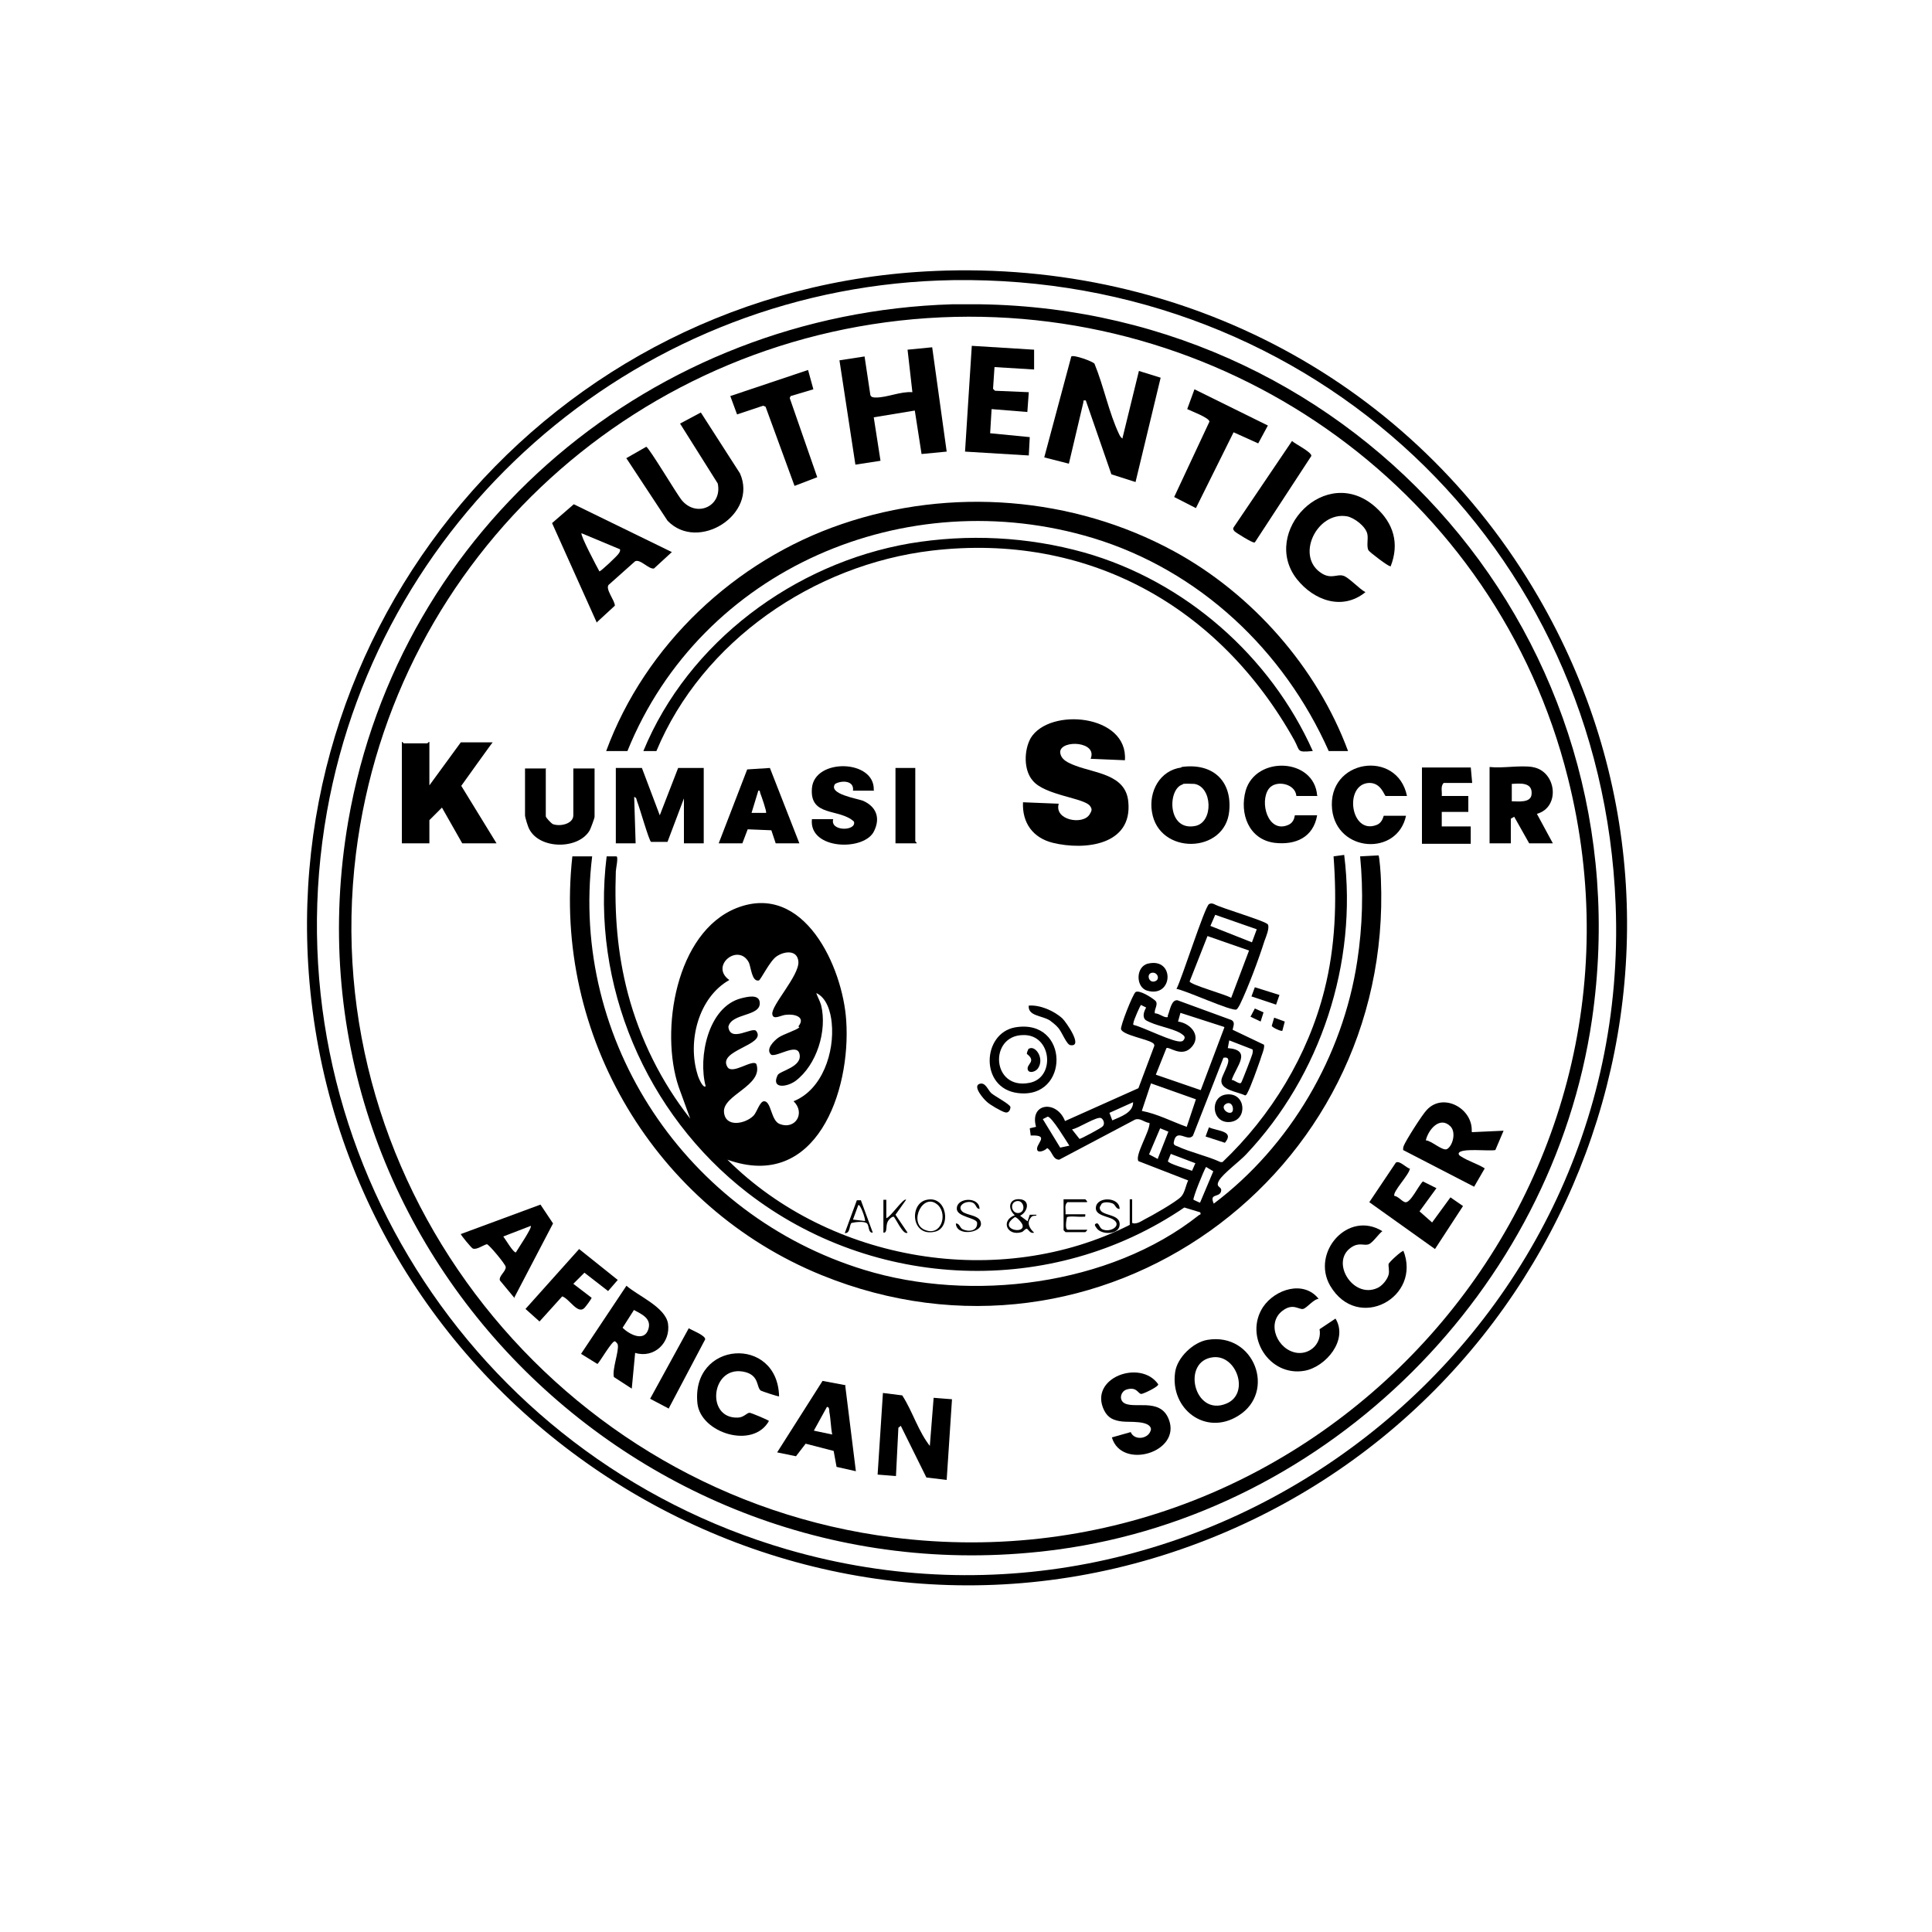 <?xml version="1.0" encoding="UTF-8"?>
<svg id="Layer_1" xmlns="http://www.w3.org/2000/svg" version="1.1" viewBox="0 0 400 400">
  <!-- Generator: Adobe Illustrator 29.8.1, SVG Export Plug-In . SVG Version: 2.1.1 Build 2)  -->
  <path d="M193.5,56.1c51.7-2.2,99.1,22.9,125,67.5,42.9,73.9,7.3,167.7-72.1,196.5-81.9,29.7-170.6-25.3-181.7-111-10.2-79,49.5-149.7,128.9-153ZM197.3,58c-63.9,1-118.4,47.2-129.6,110-12.1,68,29.6,133.7,95.3,152.8,87.2,25.3,175.1-43,171.5-133.5-2.9-74.3-62.8-130.4-137.2-129.3Z"/>
  <path d="M197.1,63h5.9c78.5,1.2,138,69.8,126.6,148.1-8.2,56-54.4,102.1-110.5,109.7-86.9,11.8-162-63.8-147-150.8,10.6-61.1,63.2-105.1,125-107ZM194.9,65.7c-62.1,2.8-113.5,49.2-121.2,111-8.6,69.4,42.3,132.9,111.1,141.6,88.6,11.2,161.7-70.4,139.8-157.3-14.7-58.6-69.4-98-129.7-95.3Z"/>
  <path d="M234.8,253.3c.8,0,1.4-.4,2.1-.8,1.6-.8,6.5-3.6,7.6-4.7.8-.8,1-2.4,1.5-3.4l-10.3-4c-.8-1.2,2.4-6.2,2.3-7.9-1.1-.1-1.9-1.1-3-.7l-15.7,8.3c-1.4,0-1.4-1.8-2.5-2.4-.4.5-1.7,1-2,.5-.7-1.2,2.9-3.3-1.4-3.1l-.2-1.5,1.3-.3c-1.4-5,4.3-5.6,6-1.2l15.2-6.8,3.3-8.8c0-.3-.2-.5-.4-.6-1.2-.8-6.1-1.6-6.5-2.8-.2-.6,2.4-7.2,3-7.7.8-.5,3.3,1.1,4,1.7.9.7-.2,1.8,0,2.7.8,0,1.6.7,2.3.8.6,0,.3,0,.4-.4.4-.9.7-3.3,2-3.1l11.2,4.1c.8.5.3,1.3.2,2l6.5,3.1c.2.7-.6,2.4-.8,3.2-.6,1.7-1.9,5.4-2.6,6.7-.1.2-.2.5-.5.6-1.6-.8-5.3-1.1-4.9-3.3.2-1.2,2.8-5,.4-4.5l-6.3,16.1c-1.1,1.5-3.5-1.8-4,1.5,0,.5.4.6.7.7,2.8,1.3,6.2,2,9,3.3h.4c10.1-9.6,17.7-22.1,21.1-35.6,2.3-9.1,2.6-18.3,1.9-27.7l2.2-.3c2.8,22.4-4.9,45.7-20.3,62-1.3,1.4-4.8,4-5.6,5.4-.9,1.6.7,1.1.4,2.3-.4,1.3-2.5.3-1.5,2.5,15.8-11.9,26.7-30.5,29.7-50.2,1.1-7.2,1.3-14.4.6-21.7l3.8-.2c.2.1.5,4.2.5,4.9,2.6,61.5-58.3,105.4-115.8,82-34.4-14-55.7-49.6-51.6-86.7h4.1c-4.7,38.4,19.7,74.4,56.3,85.6,22.1,6.8,50.9,3.3,69.3-11.3.2-.2.5,0,.3-.6l-3.3-1c-27.5,18.7-64.3,17.2-90.5-3.1-21-16.3-32.4-43-29.1-69.6h2c.5,0-.1,2.6-.1,3.1-.3,8.8.3,16.9,2.5,25.3,2.5,9.4,6.9,18.3,12.9,25.9l-2.4-6.6c-3.9-11.6-.6-32,12-37,14-5.5,22,12.3,22.7,23.3,1,14.6-6.2,35.4-24.6,28.8,21.3,21.2,56.3,27.1,83.3,13.5v-5.3h.5v4.9h0ZM165.3,212.5c1.6-2-.9-2.6-2.5-2.4-1,0-2.7,1.2-2.9-.1-.3-1.8,5.6-8,5.4-10.9-.2-2.5-2.9-2.2-4.5-1.1-1.4.9-3.3,4.9-3.7,5-1.5.3-1.6-2.9-2.1-3.8-2.2-4-8.1.8-4,3.7-6.4,3.6-8.7,12.7-6.6,19.5.1.5,1.1,3,1.7,2.5-1.6-6,.5-16.4,7.3-18.2,1.2-.3,3.8-1,3.9.9.2,2.9-5.9,2.1-6.5,5,.4,3.4,5.1-.2,5.8.9,2.1,2.9-8.1,3.9-6,7.4,1,1.7,5.2-1.7,6-.6,1.5,4.5-7.1,6.4-6.7,10,.3,3.2,4.4,2.4,6.1.7.7-.7,1.3-3,2.2-3,1.5,0,1.4,4,3.2,4.7,3.3,1.3,5.4-2.3,2.9-4.7,6-2.4,8.5-10.2,7.9-16.2-.2-2.2-1-5.2-3.2-6.2.3.9.7,1.5,1,2.5,1.3,5.3-.9,12.4-5.3,15.7-1.8,1.3-5.1,1.7-3.7-1.2.4-.9,5.3-1.7,4.5-4.5-.6-2.1-4.5.7-5.8.3-1.3-1.1.5-2.9,1.5-3.6s3.7-1.5,4.3-2.1h0ZM236.3,208c-.2,0-1.5,3.1-1.6,3.6,0,.3-.2.4,0,.6,1.9.4,8.5,3.8,9.9,3.4.3,0,.5-.3.6-.5.3-.6-.4-.9-.8-1.2-1.9-1.1-5.2-1.5-7.2-2.7-.8-.7-.3-1.9.1-2.6l-1.2-.6h0ZM253.4,212.6l-9-2.9-.5,1.8c2.8.4,5,3.2,2.6,5.5-2,1.9-4.5-.4-5,0l-2.2,5.5,9.3,3.2,4.9-13h0ZM259.4,217.3l-4.9-1.9-.3,1.6c5.1.4,1.8,3.7.8,6.6.5-.1,1.7,1.1,2,.5.2-.3,2.2-5.5,2.3-5.9,0-.3.2-.6,0-.8ZM247.6,227.6l-9.3-3.3-1.9,5.7c3.2.6,6.2,2.2,9.3,3.3l1.9-5.7h0ZM230.2,232c1.8-.8,4.4-1.6,4.4-3.8l-4.9,2.2.6,1.6h0ZM221.4,237.2c-.6-.9-3.7-6.1-4.5-6l-1,.5,3.6,5.9,1.9-.4ZM222,233.9l1.5,1.9c.3,0,4.6-2.3,4.8-2.6.5-.5.2-1.4-.3-1.7-.8-.5-4.9,2.2-6,2.3h0ZM239.7,239.9l2.2-5.6-1.7-.7-2.3,5.4,1.9,1h0ZM247.4,240.8l-5-1.9-.6,1.5c0,.5,4.2,1.7,5,2l.7-1.6h0ZM248.5,248.9l2.7-6.4-1.5-.9c-.5.8-2.8,6.5-2.6,6.8l1.3.6h0Z"/>
  <path d="M279.1,155.5h-4c-9.3-20.9-26.8-37.4-48.8-44.1-38.7-11.7-81.1,6.3-96.4,44.1h-4.4c8.1-22,26.7-39.5,48.8-47,22.5-7.7,47.9-5.7,68.7,5.6,16.2,8.8,29.7,24.1,36.1,41.4Z"/>
  <path d="M271.7,155.5c-3.3.3-2.5,0-3.7-2.2-15.5-27.8-42.8-43.1-75.1-39.3-24.4,2.9-47.5,18.7-57,41.5h-2.7c9.3-22.6,31.3-38.9,55.2-43,12-2,24.3-1.4,36.1,1.9,20.8,5.9,38.5,21.4,47.3,41.1h0Z"/>
  <path d="M232.9,157.4l-7.1-.3c1.5-3.6-6-4-6.3-1.5,0,1.7,1.8,2.4,3.1,2.9,4.1,1.6,10.5,1.8,11,7.5.9,9-9,10.1-15.6,8.5-4.1-1-6.4-4.1-6.2-8.4l7.4.3c-1,3.4,5,4.5,6.4,2.2.4-.7.6-1,.1-1.7-1.1-1.7-9.4-2.2-11.9-5.3-1.9-2.2-1.8-6.3-.4-8.8,3.9-6.4,20.2-4.9,19.5,4.6h0Z"/>
  <path d="M232.4,90.7l3.4-13.9,4.5,1.4-5.2,21.6-5-1.6-5.3-15.3c-.7,0-.4,0-.5.4-1,4.2-2,8.5-3,12.7l-5.1-1.3,5.6-20.9c.5-.4,4.4,1,4.8,1.5,1.9,4.6,3,10.2,5.1,14.6.2.4.4.8.8.9h0Z"/>
  <path d="M88.9,153.6v9l6.5-8.9h6.6c0-.1-6.5,9-6.5,9l7.3,11.9h-7.1l-4.2-7.4-2.6,2.6v4.8h-5.7v-21c.2,0,.3.3.4.3h4.9c0,0,.2-.3.4-.3h0Z"/>
  <path d="M193,71.9l3,21.6-5.2.5-1.4-9-8.5,1.4,1.4,9-5.2.8-3.3-21.6,5.2-.8,1.2,8c.2.5.7.5,1.2.5,2.3,0,5.1-1.3,7.5-1.1l-1-8.8,5.1-.5h0Z"/>
  <path d="M129.6,94.9l4.2-2.4c.6.2,6.2,9.6,7.3,11,3.1,3.8,8.5,1.3,7.5-3.4l-7.8-12.4,4.3-2.3,8.1,12.6c3.8,8.5-8.7,16.4-15,9.8l-8.5-12.9h0Z"/>
  <path d="M123.6,129l-9.3-20.7,4.5-3.9,20.3,9.9-3.7,3.4c-1.1.2-2.8-2-3.9-1.5l-5.5,4.9c-.7.9,1.3,3.2,1.3,4.3l-3.8,3.5h0ZM128.3,113.7l-7.9-3.3c-.3.4,3.2,7,3.7,7.9.3,0,3.7-3.2,4-3.7.2-.3.4-.6.2-1h0Z"/>
  <path d="M287.8,117.2c-.2.2-4.3-2.9-4.5-3.3-.4-.9,0-2.3-.2-3.3-.3-1.6-2.7-3.4-4.2-3.7-6.3-1.1-10.9,8.5-5.1,11.9,1.9,1.1,3.1,0,4.3.4,1,.2,3.4,2.8,4.6,3.4-4.8,3.9-10.7,1.7-14.2-2.7-7.6-9.7,6-24.1,16.3-14.9,3.7,3.3,5,7.5,3.1,12.3h0Z"/>
  <path d="M132.9,159l3.7,9.8,3.8-9.8h5.3v15.6h-4.1v-9.3l-3.4,9h-3.4c-.4-.1-2.4-7.2-2.9-8.4-.1-.3-.1-.8-.6-.9l.3,9.6h-4.1v-15.6h5.5,0Z"/>
  <polygon points="214.1 72.4 214.1 76.5 205.9 76 205.6 80.5 206 80.9 213 81.2 212.7 85.3 205.3 84.7 205 89.7 213.2 90.5 213 94.3 199.8 93.5 201.2 71.6 214.1 72.4"/>
  <path d="M192.5,299.5l.8-10.1,3.8.3-1.1,16.7-4.2-.5-5.3-10.7-.5.4-.5,10-3.8-.3,1.1-16.9,4,.5c2.2,3.4,3.3,7.5,5.9,10.7h0Z"/>
  <polygon points="167.3 76.6 168.4 80.6 163.7 82 163.5 82.4 169.2 98.8 164.5 100.6 158.5 84.2 158 84 152.6 85.8 151.2 82 167.3 76.6"/>
  <path d="M304.8,234.4l6.5-.3-1.7,4c-1.2.3-7.3-.5-7.6.7,0,.4.3.5.6.7,1.4.9,3.4,1.5,4.8,2.4l-2.2,3.8-14.7-7.6c0-.3,0-.5.1-.8.4-1.1,3.9-6.6,4.8-7.5,3.4-3.7,9.6-.3,9.3,4.5h0ZM300.3,233.2c-2.2-2.2-4.6.7-5.1,2.9,1.1,0,3.5,2.3,4.4,1.8,1.2-.7,1.9-3.5.7-4.7h0Z"/>
  <path d="M250,277.4c9.7-1.6,14.3,10.8,6.4,15.7-6.8,4.3-14.2-1.4-13.1-9,.4-3,3.7-6.2,6.7-6.7h0ZM251.2,281c-6.7.7-4,12.4,2.7,9.6,4.9-2,2.2-10.1-2.7-9.6Z"/>
  <path d="M245.8,84.7l1.5-4.1,15.2,7.5-2,3.7-5.1-2.3-7.8,15.7-4.5-2.3,7.3-15.6c0-.8-3.8-2.2-4.6-2.6h0Z"/>
  <path d="M317.2,158.8c5,.7,6,8.3,1,9.7l3.3,6.1h-4.9l-3.1-5.5-.7.4v5.1h-4.4v-15.8c2.8.3,6.2-.4,8.9,0ZM313,165.9c1.3,0,4,.4,4.1-1.5.2-2.5-2.4-2.2-4.1-2.1v3.6Z"/>
  <path d="M131.5,280.1l-.7,7.4-3.7-2.4c-.4-1.6,1.1-5.4.8-6.7,0-.2-.5-.7-.6-.7-.6-.1-3,4.1-3.6,4.7l-3.4-2.1,9.4-14.1c2.4,2.1,8,4.4,8.6,7.8.6,4-2.9,7.3-6.8,6.1h0ZM131.2,271.3l-2.3,3.6c1.3,1.3,4.4,3,5.3.4.8-2.3-1.3-3.2-3-4.1Z"/>
  <path d="M244.6,158.8c6.3-.9,10.5,2.7,9.9,9.1-.8,8.9-14.6,9.2-16,.2-.7-4.2,1.6-8.6,6.1-9.2ZM244.9,162.4c-3.2.8-3.3,9.8,2.6,8.6,3.8-.8,3.5-8.1-.2-8.7-.6,0-1.7-.1-2.4,0h0Z"/>
  <path d="M175,286.9l2.2,17.7-4-.9-.6-3.3-5.8-1.5-2,2.6-3.9-.8,9.4-14.8,4.8.9h0ZM172.3,297c-.3-1.5-.3-3.2-.6-4.7,0-.3,0-1.1-.5-1l-2.7,4.9,3.8.8h0Z"/>
  <path d="M106.4,268.6l-2.9-3.5c-.3-.9,1.3-1.9,1.2-2.8,0-.5-3.5-4.7-3.9-4.7-.8.2-2.1,1.2-2.9.9-.3-.1-2.5-2.8-2.5-3l16.5-6.1,2.6,3.9-8.1,15.5h0ZM104.2,256c.4.5,2.1,3.4,2.6,3.3.4-.7,3.4-5.1,3.1-5.5l-5.7,2.2h0Z"/>
  <path d="M181,163.7h-4.4c.3-2.1-2.3-2.2-3.7-1.4-1.5,2.1,4.5,3,5.8,3.5,2.7,1.2,3.6,3.5,2.3,6.2-1.9,4.3-13.6,4-12.9-2.4h4.4c-.7,2.6,4.9,2.5,4.3.5-3-2.8-9.2-.9-8.7-6.9.5-6.3,13.1-6,12.8.4h0Z"/>
  <path d="M148.8,174.6l5.9-15.3,4.7-.3,6.1,15.6h-4.9l-.9-2.7-4.9-.2-1.1,2.9h-4.9ZM158.6,168.3c.2-.2-1-3.6-1.2-4.1-.1-.3,0-.6-.4-.5l-1.4,4.6h3Z"/>
  <path d="M113,159v10c0,.3,1.1,1.4,1.4,1.6,1.5.6,4.3,0,4.3-1.8v-9.7h4.4v10c0,.3-.8,2.4-1,2.8-2.3,4-10.3,4-12.5-.2-.3-.5-.9-2.5-.9-2.9v-9.7h4.4,0Z"/>
  <path d="M161.3,289.1c-.1.1-3.7-1.1-3.8-1.2-.9-.7-.3-3-3.1-3.8-7.1-1.9-8.5,9.6-1.7,9.4,1.3,0,1.9-1,2.5-1,.3,0,3.9,1.5,4,1.7-3.3,5.9-14.1,2.5-14.8-3.6-1.4-13,16.6-14.2,16.9-1.5Z"/>
  <path d="M243.6,204.7c1.1-2.1,5.8-16.9,6.7-17.5.3-.2.7-.2,1.1,0,1.4.8,10.7,3.5,11.1,4.2.4.7-.4,2.6-.7,3.4-1.2,3.8-3.4,9.7-5.1,13.2-.2.3-.4.8-.7,1-.9.5-10.8-4.1-12.6-4.3h0ZM260.2,192.4l-8.6-3-1,2.3,8.6,3.4,1-2.7h0ZM258.6,196.8l-8.6-3-3.7,9.4c.2.7,7.5,2.7,8.6,3.4l3.7-9.8h0Z"/>
  <path d="M272.8,164.8h-4.4c-.2-2.6-4.3-3.4-5.7-1.5-2,2.7-.2,9.3,4,7.5,1.4-.6,1.3-2,1.4-2h4.6c-.8,4.6-4.5,6.2-8.8,5.7-5.4-.7-7.3-6.1-6-10.8,2.1-7.3,14.2-6.8,14.8,1h0Z"/>
  <path d="M291.4,164.8h-4.5c-.3,0-.9-2.8-3.5-2.7-5.2.3-3.8,10.8,1.6,8.7,1.3-.5,1.4-1.9,1.5-1.9h4.6c-1.8,8.4-14.3,7.6-15.3-1.3-1.1-10.4,13.5-12.6,15.5-2.8h0Z"/>
  <path d="M273.1,268.9c-1.1,0-2.5,1.9-3.3,2.1-.9.2-2.1-1.3-4.3.4-3.4,2.6-1,8.2,3.1,8.7,2.8.3,5.1-2.1,4.6-4.9l3.3-2.2c2.7,4.4-2,10-6.4,10.8-7.3,1.3-12.6-7.1-8.6-13.2,2.5-3.7,8.4-5.6,11.5-1.7h0Z"/>
  <path d="M230.2,297.6l3.9-1.1c.8,1.9,3.9,1.4,4.2-.6-.2-1.9-4.6-1.4-6-1.6-1.7-.2-2.9-.7-3.7-2.3-3.3-6.7,7.5-10.7,11.2-5.4.1.5-3.1,2-3.5,2-.7,0-.9-1.6-3.1-.9-1.1.4-1.5,1.8-.7,2.6,1.9,1.7,7.7-1.2,9.5,3.6,2.6,6.8-9.8,10.5-11.8,3.7h0Z"/>
  <path d="M290.5,258.8c4,9.8-9.4,17.1-15.1,7.4-4-6.9,3.7-15.7,10.8-11.3-.8.6-2,2.4-2.8,2.7-1,.4-2-.5-3.7.7-4.3,3,.4,10.6,5.4,8.4,1-.4,2.1-1.7,2.4-2.8.2-.8-.1-1.9,0-2.2,0-.3,2.8-2.9,3.1-2.7h0Z"/>
  <path d="M291.9,241.9c0,1.2-3.7,4.9-3.2,5.7.8.1,1.5,1.1,2.2,1.3,1.1.3,2.8-3.5,3.7-4.3l2.8,1.4-3.5,4.8,2.6,2.3,3.8-5.2,2.6,1.8-5.8,8.9-13.6-9.7,5.5-8.2c.8-.5,2.1,1.1,3,1.3h0Z"/>
  <path d="M304.5,158.8l.3,3.3h-5.9c-.7.7-.3,1.8-.4,2.7h5.5v3.3h-5.5v3h6v3.6h-10.1v-15.8h10.1Z"/>
  <path d="M259.7,112.3c-.3.2-3.8-2-4.1-2.3-.2-.3-.4-.4-.2-.8l12.1-17.9c.6.6,4.1,2.3,4,3.1l-11.7,17.9h0Z"/>
  <path d="M122.5,268.6c.1.2-1.3,2-1.5,2.2-1.4,1.4-3.1-1.9-4.6-2.4l-4.7,5.2-2.9-2.6,11.1-12.4,8,6.4-2,2.3-4.9-3.8-2.3,2.3,3.8,2.9h0Z"/>
  <path d="M210.2,212.7c11.3-1.9,11.3,15,.5,13.6-7.9-1-7.4-12.4-.5-13.6ZM211.8,214.3c-7.1.1-6.5,11.4,1.3,9.9,5.5-1,4.7-10.1-1.3-9.9Z"/>
  <path d="M138.4,291.6l-3.8-2,8-14.6c.6.4,3.5,1.5,3.4,2.3l-7.6,14.4Z"/>
  <path d="M189.5,159v15.2c0,0,.3.2.3.4h-4.4v-15.6h4.1Z"/>
  <path d="M237.7,199.5c5.6-1.3,5.2,7.2-.2,5.6-2.4-.7-2.4-5,.2-5.6ZM238.5,201.4c-1.2.2-.7,2.1.5,1.8,1.3-.3.7-2-.5-1.8Z"/>
  <path d="M213,208.2c2.3-.2,5.3,1.1,7,2.7.7.7,4.3,5.8,1.7,5.5-.9,0-1.8-2.8-2.7-3.7-.3-.4-1.2-1.1-1.6-1.4-1.7-1.1-4.7-.9-4.4-3.2h0Z"/>
  <path d="M253.9,226.6c4.1-.5,4.5,5.4.7,5.7-3.8.3-4.2-5.3-.7-5.7ZM255,230.3c.6-.4.2-2.4-1.1-1.8-1.4.7.2,2.3,1.1,1.8Z"/>
  <path d="M202.8,224.4c1.2-.4,1.7,1.2,2.4,1.9.8.7,3.9,2.3,4,2.9,0,.6-.4,1.3-1.1,1.1-.8-.2-3.2-1.6-3.8-2.2-.6-.5-3-3.2-1.5-3.7h0Z"/>
  <path d="M212.7,253l.5-1.5h1.4c0,.4-.7,0-1.1.5-1,1.1-.4,2.3.6,3.2-.8.3-1.2-.7-1.5-.8-.4,0-.7.6-1.1.7-3,.9-4.4-2.4-1.4-3.5-1.6-1.4-1.2-3.6,1.2-3.3,2.1.3,1.4,2.7-.1,3.4l1.6,1.2h0ZM210.4,248.7c-1.5.4-.9,2.8.7,2.4,1.4-.4.8-2.8-.7-2.4ZM210.1,252c-3.7,2.5,2.2,3.7,1.6,1.6-.1-.4-1.2-1.7-1.6-1.6Z"/>
  <polygon points="264.9 206 264.2 208 259.1 206.3 259.8 204.4 264.9 206"/>
  <path d="M225,248.9h-4c-.7.6-.3,1.6-.4,2.5h4.1c0,.6,0,.5-.4.5-.9.1-2.8-.2-3.4.1-.1.5-.5,2.6.2,2.6h4c0,.2-.4.5-.4.5h-4.1l-.4-.4v-6.4h4.5s.4.4.4.5Z"/>
  <path d="M231.8,250.3c-.9,0-.8-1-1.6-1.2-.6-.2-1.6-.3-2.1.1l-.4.7c-.2,2.1,4.4,1.1,4.1,3.8-.2,2-3.9,2-4.8.5-.2-.3-.6-.7,0-.9.5-.2.6.9,1.2,1.2,1.7.8,4.2-.8,2.3-2-1-.7-3.9-.8-3.6-2.6.3-2.2,4.8-2.1,4.9.3h0Z"/>
  <path d="M191.9,248.4c4.2-.9,5.1,5.8,1.7,6.6-5,1.2-5.4-5.9-1.7-6.6ZM194.3,249.6c-3.1-3.1-6.3,3.5-2.9,5s4.8-3,2.9-5Z"/>
  <path d="M202.9,250.3c-1,0-.6-1.1-1.8-1.4-1.3-.3-3,.8-1.9,1.9.9.9,3.9.7,3.9,2.6s-5.1,2.6-5.2-.1c.8,0,.8.9,1.4,1.2,1.2.6,3.1.4,3-1.3,0-1.1-4.3-1.2-4.2-3,0-2.3,4.7-2.5,4.7.1h0Z"/>
  <path d="M183.5,248.4v3.8c.8-.1,3.6-4.3,4.1-3.8l-2.2,3.1,2.5,3.7c-.9.7-2.6-3.3-2.9-3.3-.4,0-1,.6-1.2,1-.5,1,0,2.4-.9,2.3v-6.8h.5Z"/>
  <path d="M178.2,248.4l2.5,6.8c-1,.1-.7-1.4-1.2-1.9s-2.4-.3-3.2-.1c-.5.4-.2,2.2-1.4,2.1l2.5-6.8h.8s0,0,0,0ZM179.1,252.8c.1-.5-1-3.6-1.4-3.3l-1.1,3,2.5.3h0Z"/>
  <path d="M249.6,235.3l.7-1.9c1.7.8,5.4.7,3.3,3.2l-4-1.3Z"/>
  <path d="M266,211.5l-.5,1.9c-.2.2-2-.6-2.2-1l.5-1.7,2.2.8Z"/>
  <polygon points="261.6 209.6 261 211.5 258.9 210.5 259.8 208.8 261.6 209.6"/>
  <path d="M212.8,217.3c1.3-1.3,3.6,1.7,2.1,3.9-.5.7-1.8,1.1-2.1.3-.4-1.2,1.9-1.7-.2-3.3,0-.2.1-.7.3-.8h0Z"/>
</svg>